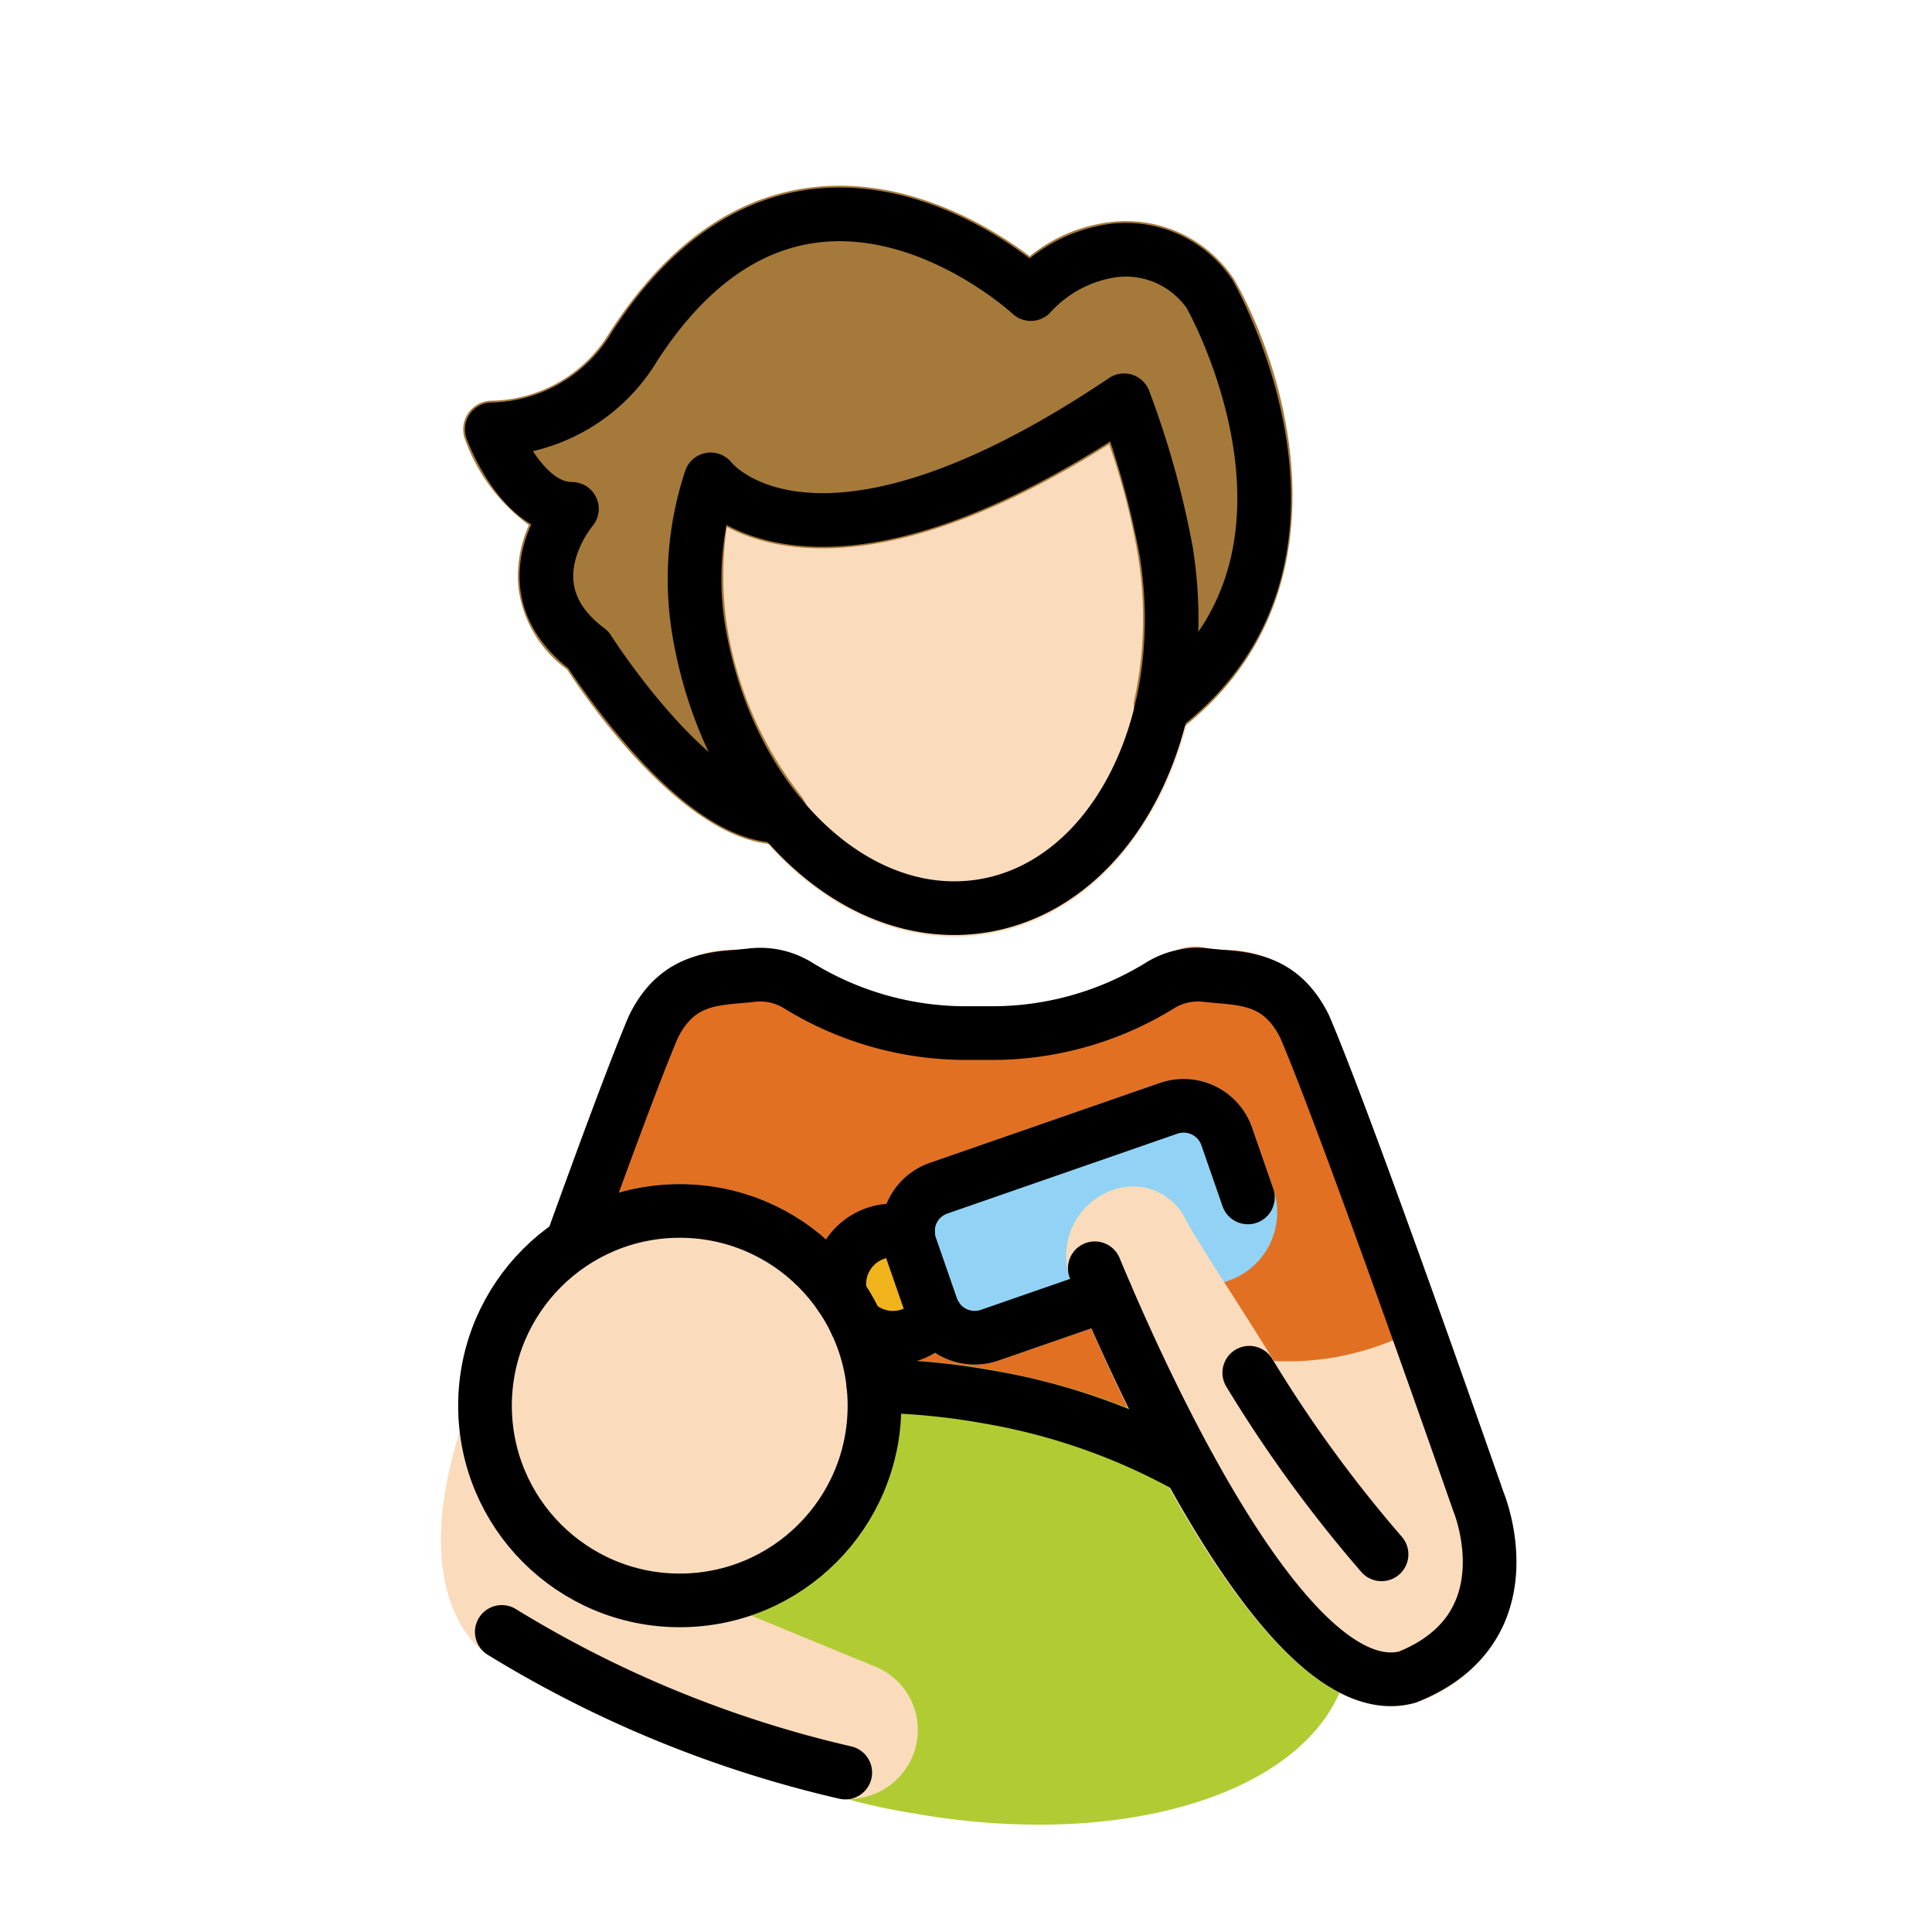 <?xml version="1.0" encoding="utf-8"?>
<!-- Generator: www.svgicons.com -->
<svg xmlns="http://www.w3.org/2000/svg" width="800" height="800" viewBox="0 0 72 72">
<path fill="#e27022" d="M41.009 54.175H28.746a.998.998 0 0 1-.676-.264l-7.431-6.834a1 1 0 0 1-.264-1.076c1.478-4.094 2.505-6.824 3.055-8.111a4.274 4.274 0 0 1 4.018-2.484c.156-.014.31-.027.46-.045a2.917 2.917 0 0 1 2.064.523c1.04.632 3.466 2.14 6.02 2.068c2.555.032 6.383-1.656 7.423-2.29a1.85 1.85 0 0 1 1.652-.301c.15.018.304.03.46.045a4.254 4.254 0 0 1 3.996 2.436c1.013 2.368 3.119 8.196 4.712 12.678a1 1 0 0 1-.757 1.317l-12.283 2.32a.99.99 0 0 1-.186.018"/><path fill="#b1cc33" d="M36.978 51.055a27.03 27.03 0 0 0-3.568-.389a8.242 8.242 0 0 1-12.424 8.71a9.393 9.393 0 0 0 3.245 4.135a22.644 22.644 0 0 0 9.801 4.064a26.73 26.73 0 0 0 4.686.425c6.14 0 10.884-2.328 11.549-6.054c.825-4.631-5.013-9.416-13.29-10.891"/><path fill="#92d3f5" d="M36.323 50.855a2.701 2.701 0 0 1-2.55-1.812l-.79-2.275a2.7 2.7 0 0 1 1.663-3.43l8.583-2.98a2.697 2.697 0 0 1 3.43 1.66l.79 2.278a2.698 2.698 0 0 1-1.662 3.43l-8.583 2.98a2.674 2.674 0 0 1-.88.149"/><circle cx="33.278" cy="47.855" r="2" fill="#f1b31c"/><g fill="#fadcbc"><path d="M25.332 60.642a8.257 8.257 0 1 1 8.257-8.257a8.266 8.266 0 0 1-8.257 8.257m30.708-5s-.843-2.415-1.943-5.509a.539.539 0 0 1-.09-.186c-.017-.03-.046-.046-.066-.073a.966.966 0 0 0-.133-.143a.955.955 0 0 0-.157-.116a.976.976 0 0 0-.163-.074a.99.99 0 0 0-.574-.029a.25.25 0 0 0-.183.067a.935.935 0 0 0-.098.036a10.17 10.17 0 0 1-5.156 1.104c-1.247-2.023-2.547-3.968-3.25-5.187a2.182 2.182 0 0 0-2.727-1.193a2.592 2.592 0 0 0-1.567 3.456c3.069 7.355 7.545 15.802 11.905 15.802a3.32 3.32 0 0 0 .874-.117c.018-.005.031-.019.05-.025c.02-.006.04-.003.06-.011a5.582 5.582 0 0 0 3.27-3.013a6.85 6.85 0 0 0-.053-4.79"/><path d="m32.612 62.108l-8.995-3.7c-.018-.007-.038-.004-.056-.01c-.013-.005-.023-.016-.036-.02a6.274 6.274 0 0 1-4.385-5.086a.92.92 0 0 0-.042-.119a.988.988 0 0 0-.079-.222a.971.971 0 0 0-.123-.158a.96.96 0 0 0-.117-.129a.975.975 0 0 0-.23-.13a.94.94 0 0 0-.088-.05c-.006-.002-.013 0-.02-.002a.963.963 0 0 0-.238-.027a1.016 1.016 0 0 0-.165-.007c-.01.001-.02-.003-.031-.002a.932.932 0 0 0-.148.053a.988.988 0 0 0-.188.067a.976.976 0 0 0-.164.128a.962.962 0 0 0-.128.116a.996.996 0 0 0-.114.202a.943.943 0 0 0-.065.114l-.015.05l-.002.01c-2.025 6.291.658 8.264.95 8.455a43.296 43.296 0 0 0 12.85 5.317a2.578 2.578 0 0 0 3.098-1.705a2.549 2.549 0 0 0-1.469-3.145m2.966-27.197c-4.967.001-9.589-4.846-10.617-11.42a12.797 12.797 0 0 1 .543-6.047a1.067 1.067 0 0 1 1.829-.226c.02.023 3.43 3.901 13.962-3.185a1.065 1.065 0 0 1 1.593.51a33.638 33.638 0 0 1 1.637 5.9c1.104 7.084-2.38 13.532-7.77 14.376a7.593 7.593 0 0 1-1.177.092"/></g><path fill="#a57939" d="M45.992 10.408a4.836 4.836 0 0 0-4.538-2.141a5.888 5.888 0 0 0-3.079 1.28c-1.398-1.054-4.54-3.007-8.154-2.561c-2.894.36-5.408 2.16-7.51 5.414a5.232 5.232 0 0 1-4.382 2.533a1.066 1.066 0 0 0-1.003 1.431a6.79 6.79 0 0 0 2.388 3.204a4.597 4.597 0 0 0-.392 2.346a4.459 4.459 0 0 0 1.809 3.034c.764 1.172 4.445 6.526 7.92 6.526h.053c.014 0 .025-.008.04-.009a1.052 1.052 0 0 0 .338-.074a1.023 1.023 0 0 0 .131-.074a1.01 1.01 0 0 0 .153-.086c.016-.014.023-.033.038-.046a1.989 1.989 0 0 0 .243-.333a1.02 1.02 0 0 0 .057-.193a1.04 1.04 0 0 0 .039-.208c0-.021.011-.039.01-.06a.996.996 0 0 0-.03-.145a.79.79 0 0 0-.155-.406a.981.981 0 0 0-.06-.111a13.765 13.765 0 0 1-2.84-6.567a12.827 12.827 0 0 1 .018-3.524c2.04 1.068 6.414 1.852 14.248-3.084a25.573 25.573 0 0 1 1.079 4.179l.004.013v.014a14.364 14.364 0 0 1-.159 5.387c-.003.016.002.03 0 .046a2.395 2.395 0 0 0 .006.424a1.099 1.099 0 0 0 .047.121a1.05 1.05 0 0 0 .128.264c.006.008.007.018.013.026c.018.023.044.034.063.055a1.026 1.026 0 0 0 .23.202a223.303 223.303 0 0 1 .312.141a1.086 1.086 0 0 0 .241.028a1.047 1.047 0 0 0 .232-.04c.016-.003.032-.003.048-.008a1.054 1.054 0 0 0 .408-.213c6.37-4.912 4.11-13.11 2.006-16.785"/><g fill="none" stroke="#000" stroke-linecap="round" stroke-linejoin="round" stroke-width="2"><path d="M21.315 46.327c1.233-3.416 2.414-6.607 3.035-8.058c.943-1.924 2.432-1.781 3.676-1.929a2.682 2.682 0 0 1 1.715.383A11.903 11.903 0 0 0 36 38.5h.975a11.903 11.903 0 0 0 6.259-1.777a2.682 2.682 0 0 1 1.714-.383c1.245.148 2.733.004 3.677 1.928c1.65 3.86 6.47 17.689 6.47 17.689s1.965 4.68-2.62 6.533l-.025.01c-4.399 1.191-9.874-10.963-11.65-15.235m2.67-26.671a32.96 32.96 0 0 0-1.58-5.676h0c-11.672 7.853-15.406 2.947-15.406 2.947a11.81 11.81 0 0 0-.47 5.46c1.02 6.52 5.755 11.195 10.575 10.44s7.901-6.65 6.88-13.17"/><circle cx="25.332" cy="52.385" r="7.257"/><path d="M18.7 60.817a42.848 42.848 0 0 0 12.8 5.241m9.714-17.802l-4.338 1.505a1.7 1.7 0 0 1-2.158-1.046l-.79-2.276a1.7 1.7 0 0 1 1.046-2.157l8.583-2.98a1.7 1.7 0 0 1 2.158 1.046l.79 2.276m-13.953 7.028a25.7 25.7 0 0 1 4.25.404a23.532 23.532 0 0 1 7.526 2.642m2.229-3.54a49.612 49.612 0 0 0 4.929 6.767"/><path d="M31.326 48.293a2.002 2.002 0 0 1 2.512-2.359m1.042 3.118a2 2 0 0 1-2.972.26M43.299 26.38c7.376-5.64 1.779-15.422 1.779-15.422a3.785 3.785 0 0 0-3.53-1.629a5.106 5.106 0 0 0-3.133 1.63s-8.429-7.842-14.77 1.959A6.342 6.342 0 0 1 18.328 16s1.078 2.964 2.986 2.964c0 0-2.503 2.918.613 5.253c0 0 3.957 6.24 7.16 6.19"/></g>
</svg>